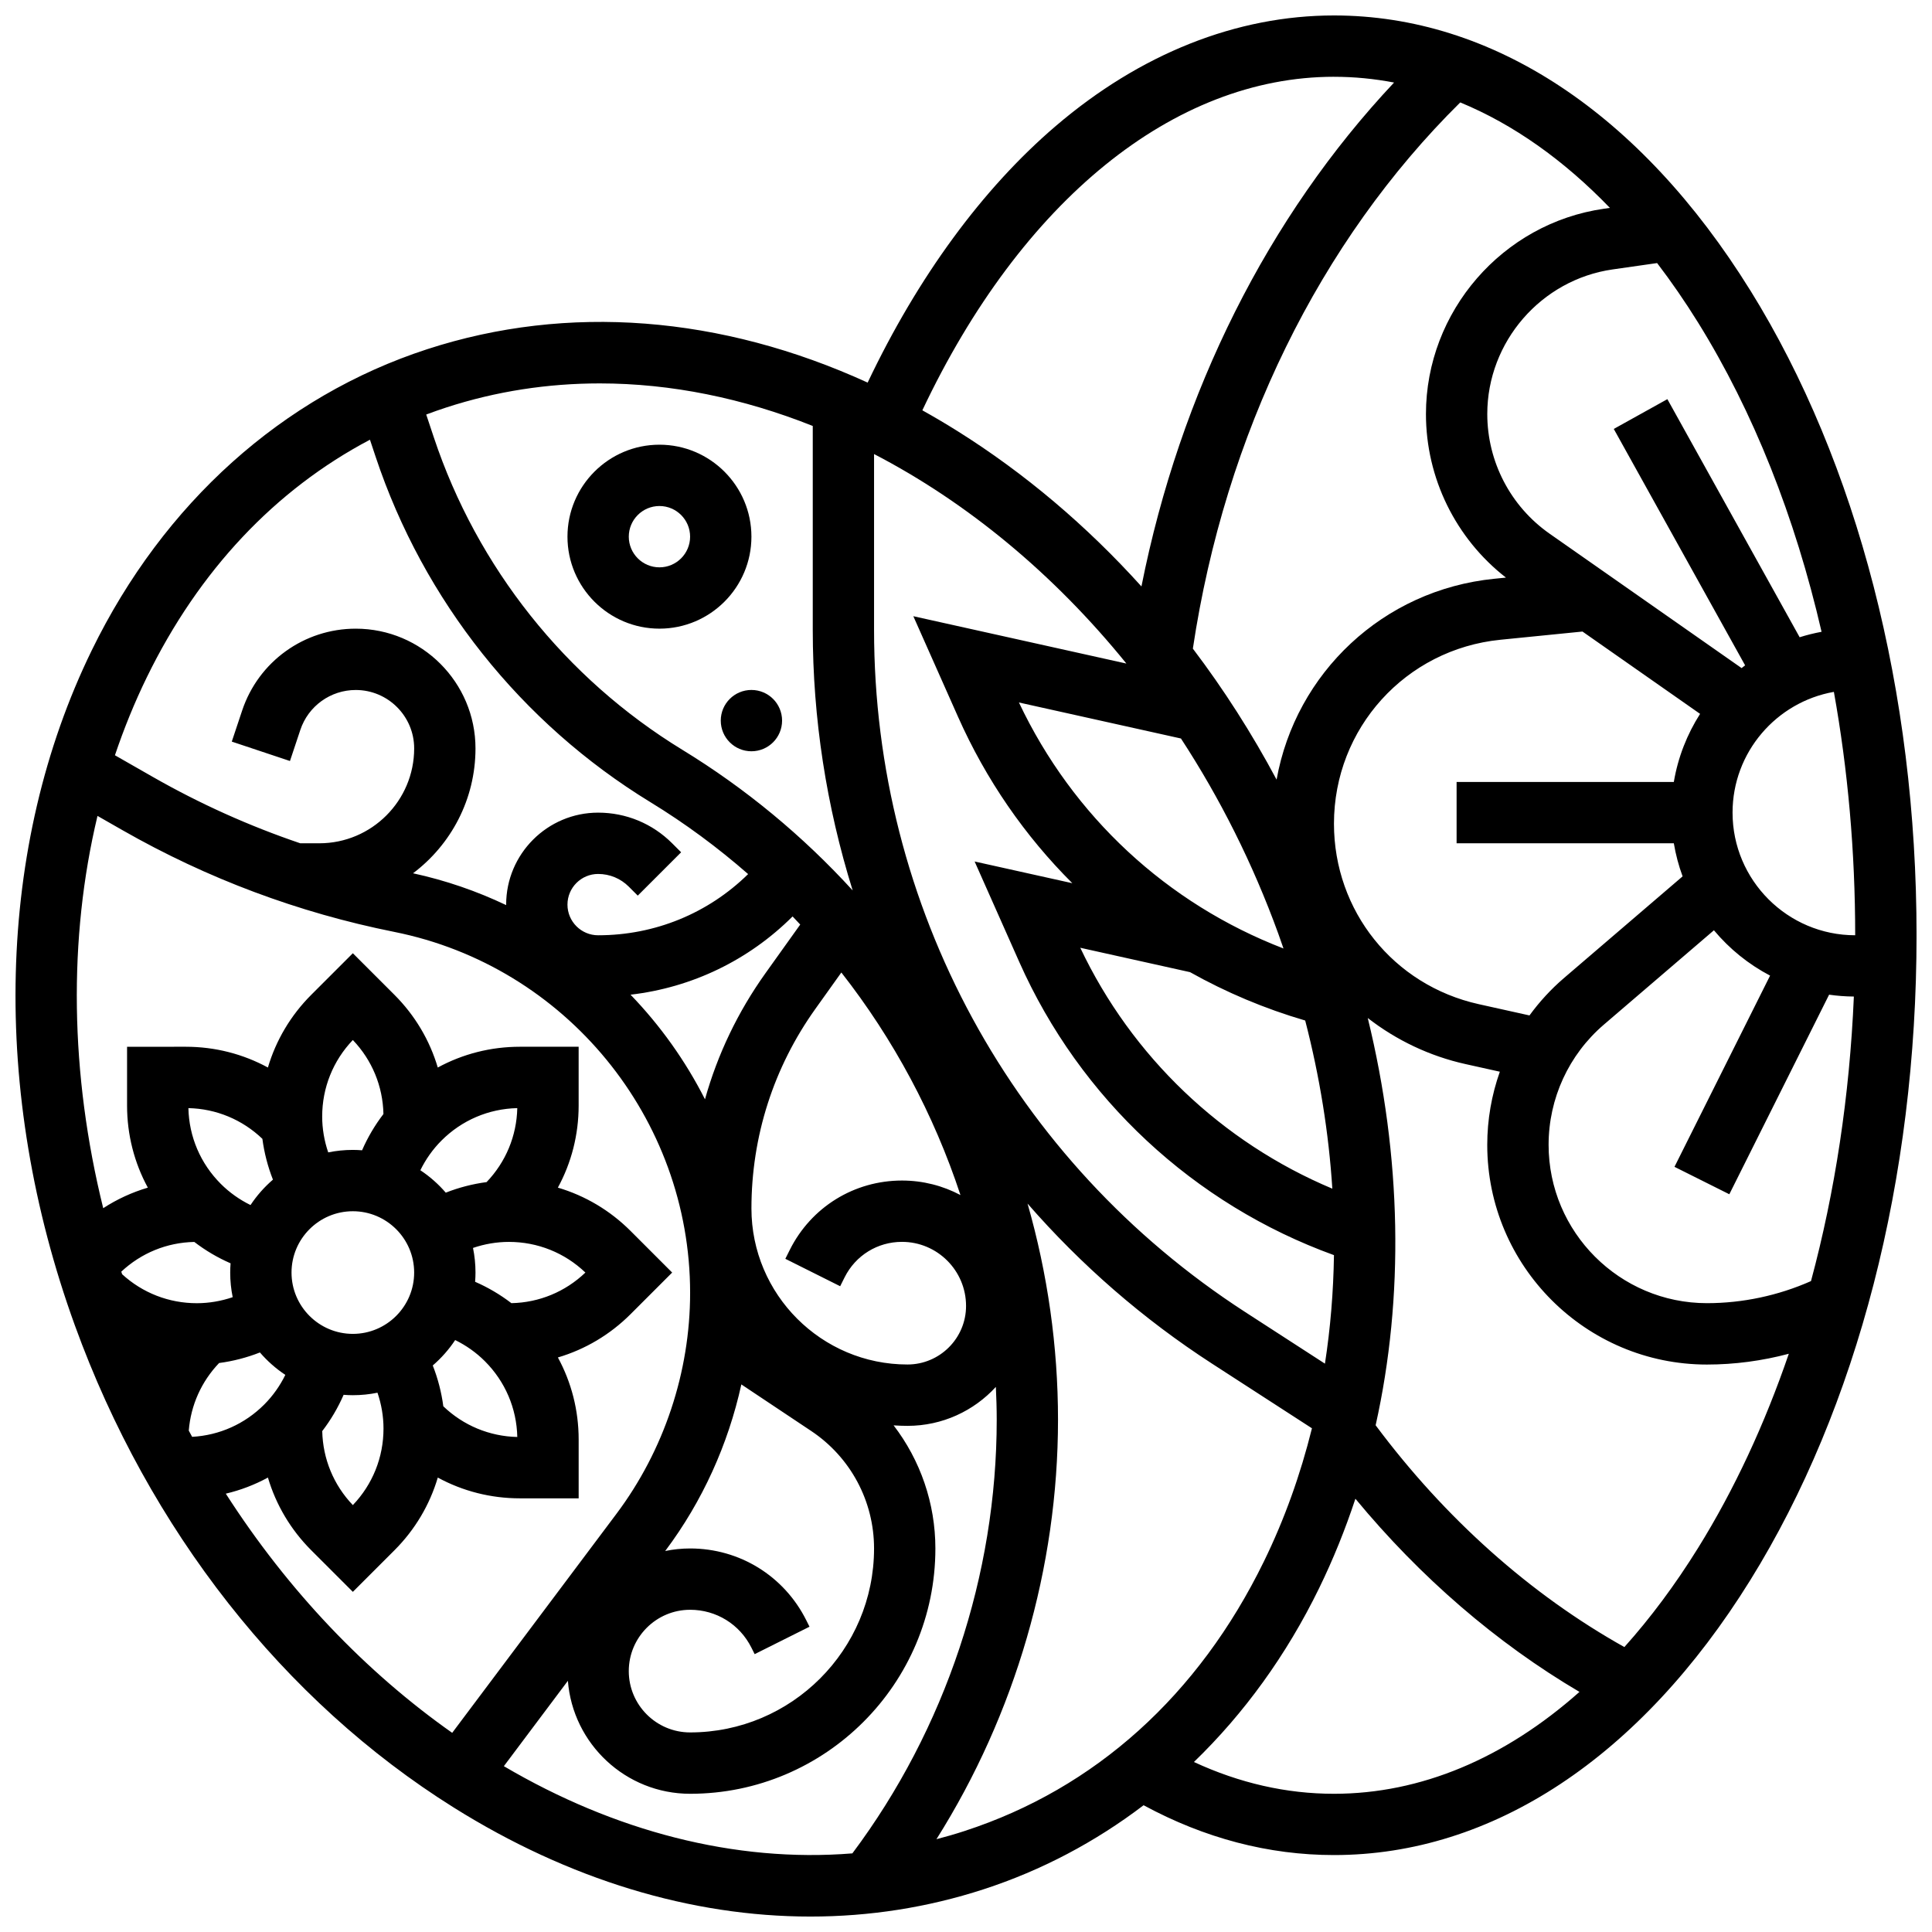 <?xml version="1.0" encoding="UTF-8"?>
<!-- Uploaded to: SVG Find, www.svgrepo.com, Generator: SVG Find Mixer Tools -->
<svg width="800px" height="800px" version="1.1" viewBox="144 144 512 512" xmlns="http://www.w3.org/2000/svg">
 <defs>
  <clipPath id="a">
   <path d="m148.09 148.09h503.81v503.81h-503.81z"/>
  </clipPath>
 </defs>
 <g clip-path="url(#a)">
  <path d="m607.84 220.95c-29.164-46.98-68.344-72.855-110.32-72.855-25.812 0-51.309 10.129-73.727 29.293-19.438 16.613-36.562 40.02-49.855 68.004-38.816-17.742-79.461-20.973-116.7-8.859-38.297 12.457-69.871 40.789-88.906 79.777-25.301 51.82-26.938 117.04-4.488 178.94 19.633 54.141 55.285 99.516 100.39 127.76 30.535 19.125 62.965 28.898 94.539 28.898 15.621 0 31.039-2.394 45.906-7.231 15.332-4.988 29.586-12.527 42.387-22.27 16.168 8.754 33.113 13.203 50.461 13.203 41.98 0 81.16-25.875 110.32-72.855 28.414-45.77 44.059-106.46 44.059-170.9 0-64.434-15.645-125.13-44.055-170.9zm16.094 262.55c-8.652 3.836-18.113 5.852-27.574 5.852-23.137 0-41.965-18.824-41.965-41.965 0-12.266 5.34-23.879 14.652-31.859l29.16-24.996c4.106 4.918 9.164 9.016 14.883 12.016l-25.336 50.672 14.535 7.269 26.441-52.887c2.148 0.309 4.336 0.473 6.562 0.492-1.125 26.316-4.988 51.738-11.359 75.406zm-257.28 1.363 1.184-2.371c2.894-5.789 8.715-9.387 15.191-9.387 9.367 0 16.984 7.617 16.984 16.984 0 8.559-6.961 15.516-15.516 15.516-22.805 0-41.359-18.555-41.359-41.359 0-19.078 5.863-37.371 16.953-52.895l6.875-9.629c13.836 17.656 24.539 37.652 31.566 58.98-4.633-2.453-9.906-3.848-15.5-3.848-12.672 0-24.059 7.039-29.727 18.371l-1.184 2.371zm-39.77 85.742c6.926 0 13.152 3.848 16.25 10.043l0.859 1.715 14.535-7.269-0.859-1.715c-5.867-11.734-17.664-19.023-30.785-19.023-2.262 0-4.469 0.234-6.602 0.676l0.086-0.117c9.777-13.039 16.609-28.16 20.098-44.031l18.504 12.336c10.434 6.957 16.664 18.594 16.664 31.137 0 26.883-21.867 48.75-48.75 48.75-8.961 0-16.25-7.289-16.25-16.25 0-8.957 7.289-16.25 16.25-16.25zm27.16-183.74c0.684 0.711 1.352 1.434 2.023 2.152l-9.207 12.887c-7.324 10.254-12.711 21.531-16.031 33.418-5.168-10.184-11.828-19.531-19.727-27.719 16.305-1.895 31.332-9.156 42.941-20.738zm21.59-75.945v-46.594c24.641 12.793 47.609 31.73 66.871 55.52l-56.465-12.547 11.832 26.629c7.438 16.738 17.75 31.621 30.305 44.129l-25.891-5.754 11.832 26.629c16.098 36.219 46.293 64.25 83.395 77.691-0.145 9.754-0.941 19.367-2.391 28.758l-21.145-13.684c-61.578-39.852-98.344-107.43-98.344-180.78zm107.15 80.578c0.465 1.285 0.906 2.57 1.352 3.859-30.824-11.879-55.812-34.973-70.109-65.191l42.938 9.543c10.281 15.738 19.039 33.09 25.82 51.789zm-52.504 3.668 29.094 6.465c9.547 5.356 19.766 9.672 30.516 12.816 3.852 14.891 6.246 29.828 7.191 44.562-29.262-12.281-53.129-34.984-66.801-63.844zm67.234-32.879c0-25.273 18.965-46.23 44.113-48.746l21.746-2.176 31.168 21.816c-3.441 5.391-5.856 11.496-6.961 18.043l-57.566 0.004v16.25h57.566c0.512 3.023 1.289 5.957 2.328 8.766l-31.441 26.949c-3.461 2.965-6.508 6.301-9.141 9.906l-13.453-2.988c-22.582-5.019-38.359-24.684-38.359-47.824zm105.63-2.934c0-15.992 11.617-29.316 26.852-32 3.719 20.676 5.648 42.34 5.648 64.5-17.918 0-32.5-14.582-32.5-32.5zm23.59-47.922c-1.977 0.367-3.918 0.848-5.809 1.445l-35.055-63.098-14.203 7.894 34.805 62.648c-0.316 0.238-0.621 0.488-0.93 0.73l-50.887-35.621c-10.34-7.238-16.512-19.09-16.512-31.711 0-19.141 14.289-35.613 33.234-38.32l11.777-1.684c3.762 4.93 7.394 10.191 10.879 15.805 14.633 23.586 25.676 51.469 32.699 81.91zm-56.09-112.34-1.566 0.223c-26.902 3.844-47.188 27.234-47.188 54.406 0 16.98 7.879 32.977 21.199 43.348l-3.078 0.309c-29.523 2.953-52.637 24.992-57.703 53.23-6.547-12.262-13.973-23.875-22.188-34.715 8.52-56.781 33.539-107.88 70.859-144.75 14.012 5.785 27.371 15.203 39.664 27.953zm-73.129-34.742c5.356 0 10.672 0.52 15.926 1.523-33.398 35.531-56.707 82.027-66.949 133.54-14.512-16.082-30.918-30-48.816-41.211-3.062-1.918-6.148-3.734-9.246-5.465 26.223-55.492 66.613-88.391 109.09-88.391zm-235.26 87.641c13.285-4.32 26.938-6.383 40.68-6.383 18.938 0 38.02 3.934 56.453 11.277v54.039c0 23.43 3.617 46.754 10.578 69.051-13.184-14.434-28.371-27.023-45.133-37.266-30.988-18.938-54.379-48.34-65.863-82.793l-2.019-6.062c1.75-0.652 3.516-1.281 5.305-1.863zm-20.215 8.539 1.508 4.527c12.695 38.086 38.551 70.586 72.805 91.52 9.23 5.641 17.875 12.039 25.906 19.066-10.559 10.375-24.676 16.215-39.75 16.215-4.481 0-8.125-3.644-8.125-8.125 0-4.481 3.644-8.125 8.125-8.125 3.07 0 5.953 1.195 8.125 3.363l2.379 2.379 11.492-11.488-2.379-2.379c-5.238-5.238-12.207-8.125-19.617-8.125-13.441 0-24.375 10.938-24.375 24.375 0 0.043 0.004 0.086 0.004 0.129-7.758-3.699-16.016-6.551-24.68-8.434 10.043-7.559 16.551-19.578 16.551-33.09 0-17.5-14.238-31.734-31.734-31.734-13.684 0-25.781 8.719-30.105 21.699l-2.746 8.23 15.418 5.141 2.746-8.234c2.106-6.328 8.012-10.586 14.688-10.586 8.539 0 15.484 6.945 15.484 15.484 0 13.863-11.277 25.141-25.141 25.141l-5.035 0.004c-13.539-4.594-26.621-10.473-39.105-17.605l-10.02-5.727c2.402-7.117 5.215-14.039 8.469-20.703 13.797-28.27 34.008-49.684 59.113-62.918zm-12.66 179.36c0-7.617 2.879-14.789 8.125-20.277 5.094 5.328 7.949 12.246 8.109 19.613-2.269 2.957-4.176 6.195-5.664 9.613-0.809-0.062-1.621-0.102-2.445-0.102-2.234 0-4.418 0.227-6.527 0.66-1.043-3.055-1.598-6.281-1.598-9.508zm16.25 82.699c0 7.617-2.879 14.789-8.125 20.277-5.094-5.328-7.949-12.246-8.109-19.613 2.269-2.957 4.176-6.195 5.664-9.613 0.809 0.062 1.621 0.102 2.445 0.102 2.234 0 4.418-0.227 6.527-0.66 1.047 3.055 1.598 6.281 1.598 9.508zm-51.605 0.535c0.539-6.731 3.348-13.008 8.039-17.91 3.703-0.488 7.34-1.43 10.816-2.797 1.961 2.273 4.223 4.277 6.734 5.941-1.426 2.906-3.316 5.582-5.606 7.871-5.148 5.148-11.875 8.148-19.09 8.547-0.297-0.555-0.598-1.102-0.895-1.652zm59.73-41.883c0 8.961-7.289 16.25-16.25 16.25-8.961 0-16.25-7.289-16.25-16.25 0-8.961 7.289-16.25 16.25-16.25 8.961-0.004 16.25 7.289 16.25 16.25zm7.727 35.438c-0.488-3.703-1.43-7.34-2.797-10.816 2.273-1.961 4.277-4.223 5.941-6.734 2.906 1.426 5.582 3.316 7.871 5.606 5.387 5.387 8.422 12.492 8.59 20.082-7.371-0.168-14.285-3.039-19.605-8.137zm18.039-27.328c-2.957-2.269-6.195-4.176-9.613-5.664 0.062-0.809 0.102-1.621 0.102-2.445 0-2.234-0.227-4.418-0.66-6.527 3.055-1.043 6.281-1.598 9.508-1.598 7.617 0 14.789 2.879 20.277 8.125-5.328 5.09-12.23 7.957-19.613 8.109zm-6.574-32.082c-3.703 0.488-7.34 1.43-10.816 2.797-1.961-2.273-4.223-4.277-6.734-5.941 1.426-2.906 3.316-5.582 5.606-7.871 5.387-5.387 12.492-8.422 20.082-8.59-0.168 7.367-3.039 14.277-8.137 19.605zm-59.414-11.469c0.488 3.703 1.43 7.34 2.797 10.816-2.273 1.961-4.277 4.223-5.941 6.734-2.906-1.426-5.582-3.316-7.871-5.606-5.387-5.387-8.422-12.492-8.59-20.082 7.371 0.168 14.281 3.039 19.605 8.137zm-18.039 27.328c2.957 2.269 6.195 4.176 9.613 5.664-0.062 0.809-0.102 1.621-0.102 2.445 0 2.234 0.227 4.418 0.66 6.527-3.055 1.043-6.281 1.598-9.508 1.598-7.394 0-14.371-2.719-19.793-7.68-0.074-0.227-0.148-0.453-0.223-0.68 5.289-4.941 12.078-7.731 19.352-7.875zm8.344 66.707c3.902-0.922 7.648-2.352 11.164-4.266 2.129 7.203 6.027 13.809 11.488 19.27l11.02 11.016 11.02-11.016c5.461-5.461 9.359-12.066 11.488-19.27 6.602 3.59 14.027 5.504 21.75 5.504h15.582v-15.582c0-7.723-1.914-15.148-5.504-21.75 7.203-2.129 13.809-6.027 19.27-11.488l11.012-11.012-11.016-11.02c-5.461-5.461-12.066-9.359-19.27-11.488 3.59-6.598 5.504-14.027 5.504-21.75v-15.582h-15.582c-7.723 0-15.148 1.914-21.75 5.504-2.129-7.203-6.027-13.809-11.488-19.27l-11.02-11.016-11.02 11.016c-5.461 5.461-9.359 12.066-11.488 19.27-6.602-3.59-14.027-5.504-21.75-5.504l-15.574 0.004v15.582c0 7.723 1.914 15.152 5.504 21.75-4.176 1.234-8.156 3.059-11.824 5.445-8.812-35.637-9.293-71.469-1.516-103.96l6.582 3.762c22.449 12.828 46.684 21.902 72.035 26.973 45.449 9.09 78.434 49.328 78.434 95.672 0 20.973-6.93 41.762-19.516 58.539l-43.535 58.051c-22.824-16.07-43.453-37.598-60-63.387zm73.688 72.219 16.969-22.625c1.312 16.727 15.332 29.941 32.391 29.941 35.844 0 65-29.16 65-65 0-11.992-3.988-23.398-11.07-32.633 1.219 0.078 2.441 0.129 3.68 0.129 9.258 0 17.605-3.984 23.418-10.324 0.133 2.891 0.227 5.785 0.227 8.691 0 41.164-13.586 81.973-38.254 114.93-31.172 2.527-63.152-5.93-92.359-23.109zm122.11 17.176c-2.477 0.805-4.969 1.527-7.469 2.176 20.863-33.098 32.215-71.988 32.215-111.18 0-19.406-2.758-38.699-8.074-57.266 14.191 16.297 30.645 30.609 48.84 42.383l26.531 17.168c-3.055 12.309-7.285 24.133-12.719 35.258-17.328 35.508-44.758 60.215-79.324 71.457zm60.766-18.285c13.277-12.824 24.52-28.328 33.168-46.039 3.727-7.633 6.926-15.562 9.625-23.727 17.223 20.832 37.414 38.25 59.379 51.191-19.848 17.625-42.074 27-65.062 27-12.625 0-25.066-2.84-37.109-8.426zm133.62-56.75c-6.094 9.816-12.641 18.59-19.547 26.293-24.898-13.922-47.531-34.113-65.918-58.777 7.582-33.988 6.918-71.102-2.09-107.93 7.582 5.891 16.43 10.105 25.879 12.203l9.125 2.027c-2.176 6.156-3.336 12.699-3.336 19.391 0 32.098 26.117 58.215 58.215 58.215 7.316 0 14.633-0.977 21.703-2.859-6.391 18.66-14.434 35.977-24.031 51.438z"/>
 </g>
 <path d="m318.76 310.6c13.441 0 24.375-10.934 24.375-24.375s-10.938-24.375-24.375-24.375c-13.441 0-24.375 10.934-24.375 24.375s10.934 24.375 24.375 24.375zm0-32.5c4.481 0 8.125 3.644 8.125 8.125 0 4.481-3.644 8.125-8.125 8.125s-8.125-3.644-8.125-8.125c0-4.481 3.644-8.125 8.125-8.125z"/>
 <path d="m351.26 334.97c0 4.488-3.637 8.125-8.125 8.125s-8.125-3.637-8.125-8.125c0-4.484 3.637-8.125 8.125-8.125s8.125 3.641 8.125 8.125"/>
</svg>